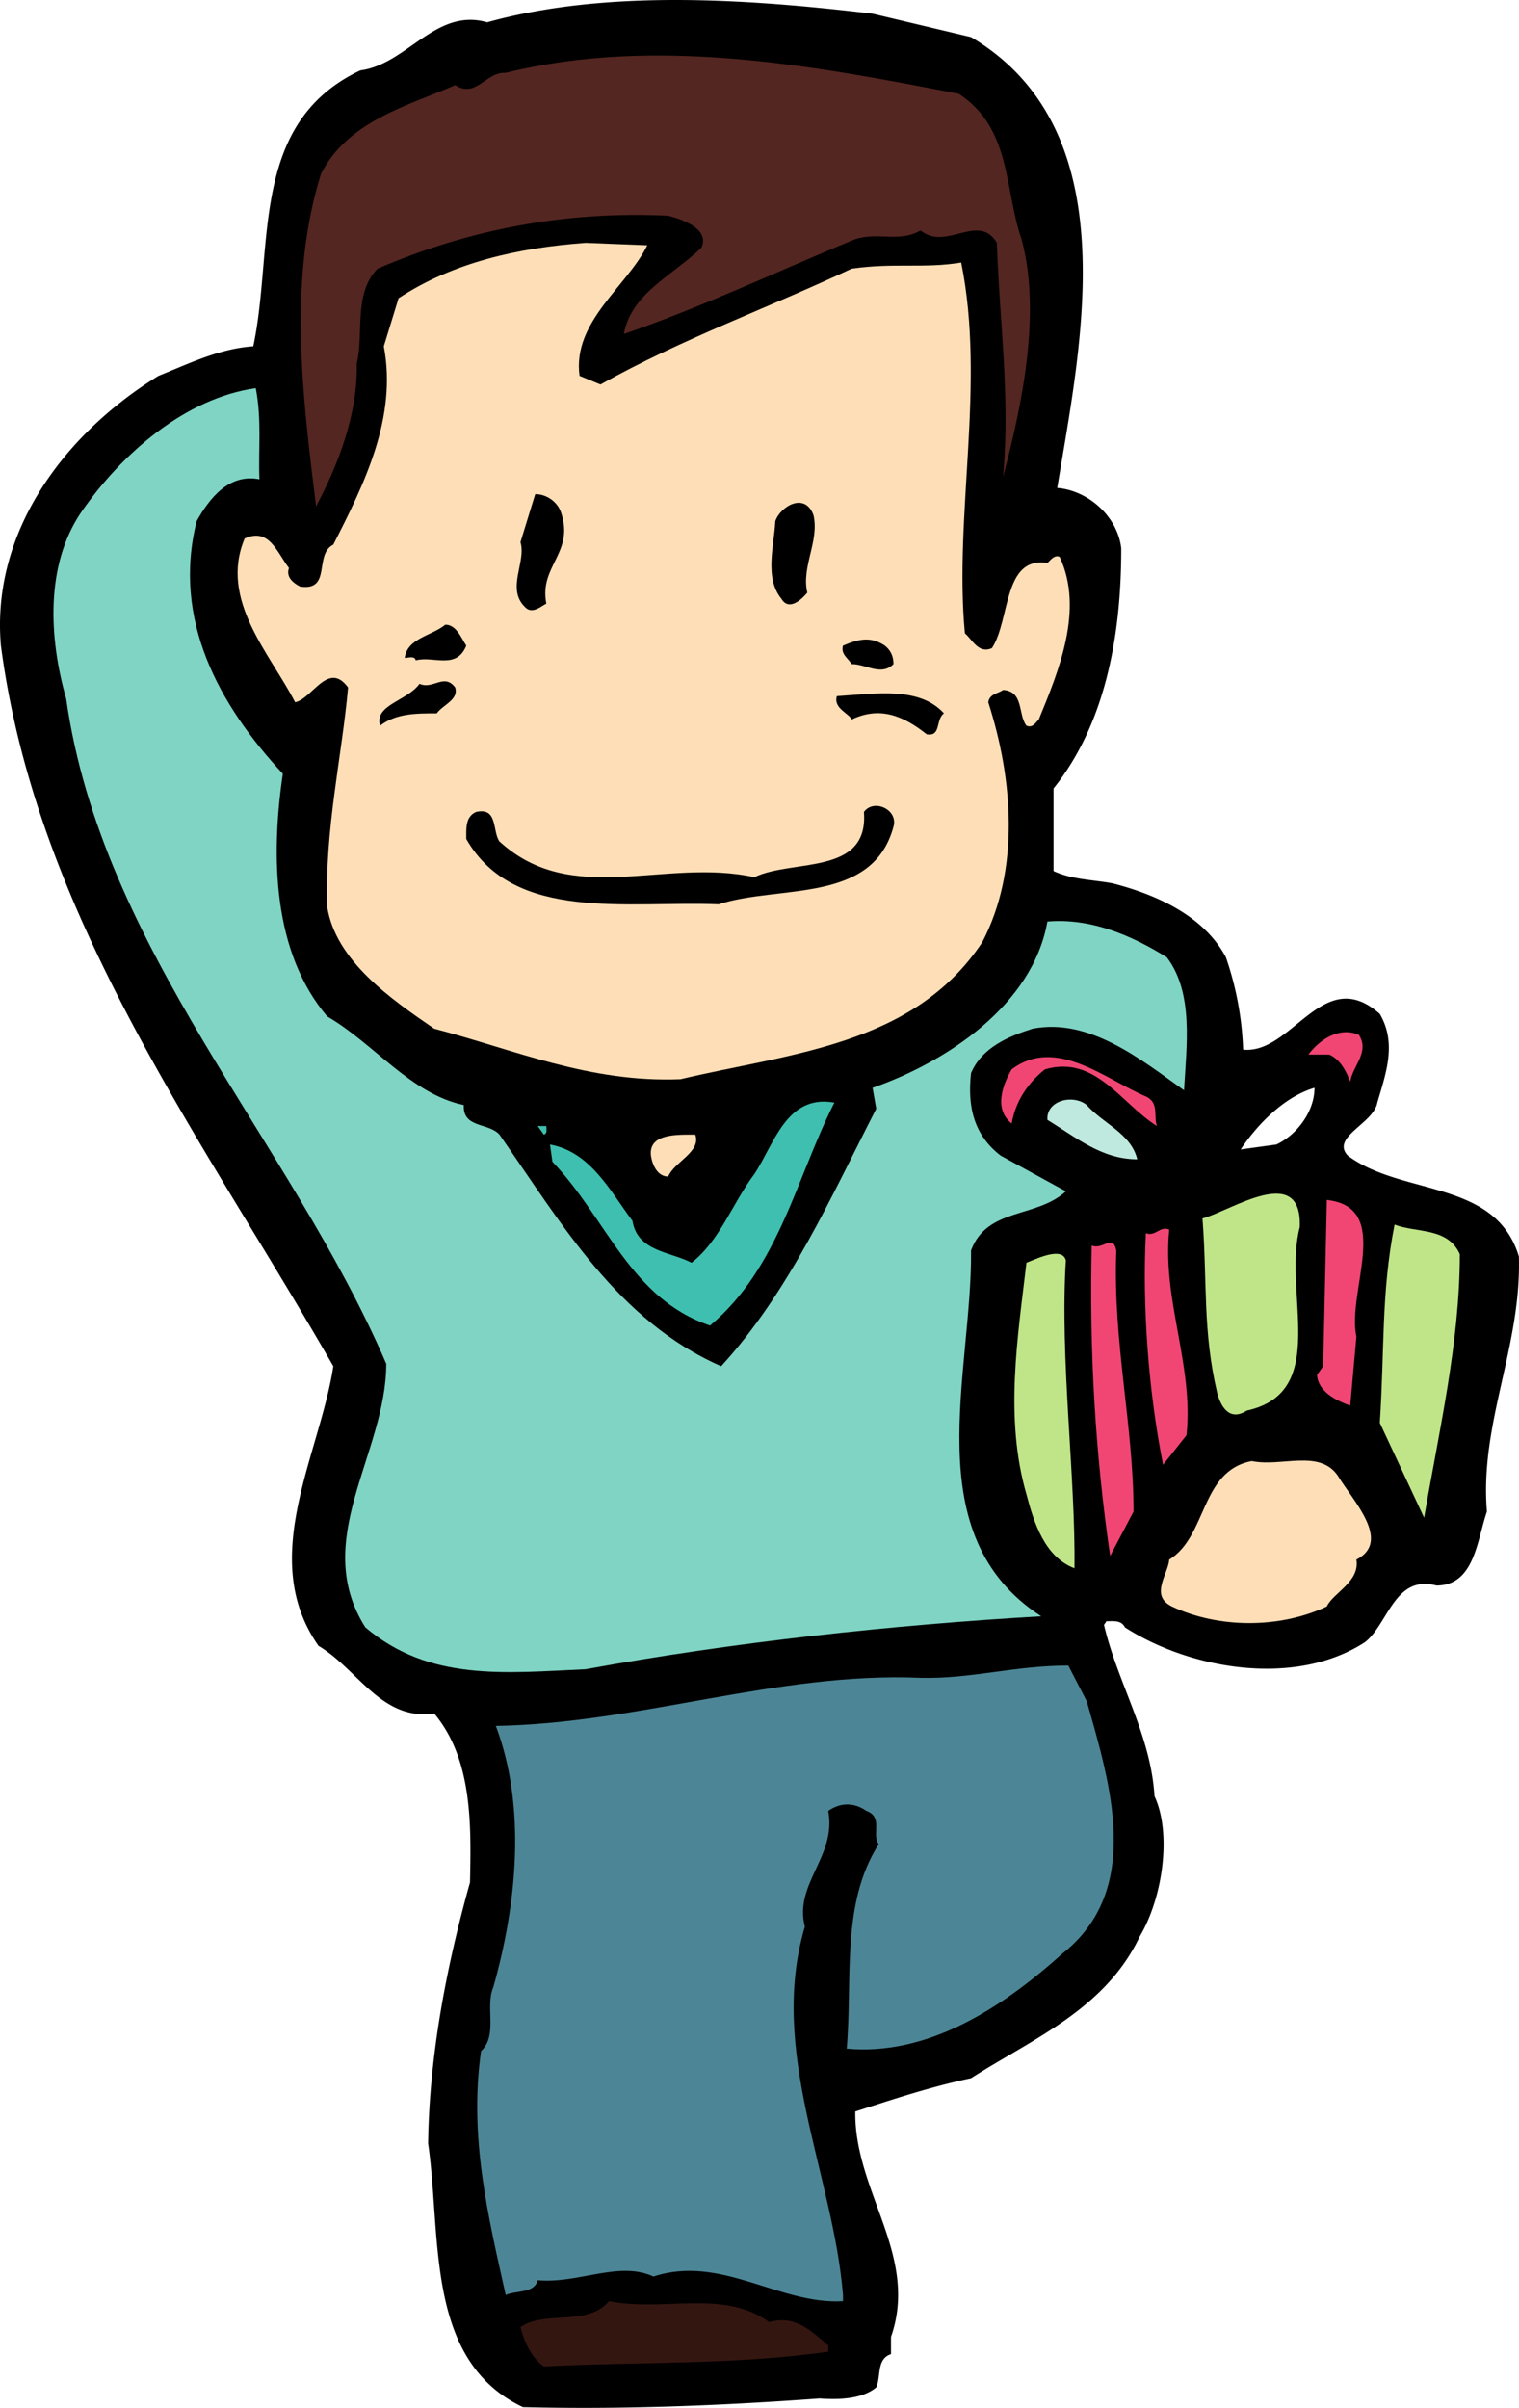 <svg xmlns="http://www.w3.org/2000/svg" width="160.064" height="253.592"><path d="M160.053 132.341c-2.465-8.172-12.324-6.355-18.031-10.637-1.817-1.945 2.726-3.375 3.113-5.578.906-3.113 2.074-6.226.262-9.34-5.969-5.32-9.215 4.282-14.403 3.762a33.153 33.153 0 0 0-1.816-9.73c-2.336-4.41-7.395-6.617-11.934-7.785-2.078-.387-4.28-.387-6.23-1.297v-8.692c5.71-7.133 7.137-16.734 7.137-25.297-.391-3.375-3.5-6.097-6.746-6.359 2.464-15.047 7.523-37.621-9.082-47.48L91.948 1.443c-13.106-1.555-28.024-2.594-40.61.906-5.45-1.555-8.43 4.414-13.363 5.062-11.805 5.579-9.078 18.68-11.285 29.06-3.633.26-6.746 1.815-9.989 3.112C6.581 45.813-.943 56.19.096 67.997c3.762 28.54 21.016 51.5 35.027 75.891-1.425 9.34-8.043 20.238-1.558 29.45 4.152 2.464 6.617 7.913 12.195 7.132 4.023 4.805 3.895 11.68 3.766 17.777-2.47 8.82-4.286 18.16-4.414 27.5 1.43 9.73-.387 22.836 9.988 27.766 10.25.258 20.629-.133 31.265-.91 1.817.129 4.415.129 5.97-1.168.519-1.164 0-2.984 1.554-3.504v-1.813c2.984-8.562-3.89-15.312-3.762-23.742 4.024-1.297 7.914-2.593 12.196-3.504 6.488-4.152 14.14-7.265 17.773-14.918 2.465-4.152 3.375-10.898 1.559-14.789-.391-6.488-3.895-11.933-5.32-18.035l.261-.387c.777 0 1.555-.128 1.945.649 6.875 4.41 17.903 6.355 25.297 1.555 2.465-1.946 3.113-7.133 7.524-5.965 4.023 0 4.28-4.801 5.32-7.785-.777-9.34 3.633-17.254 3.371-26.856zm-25.555-11.805-3.761.52c1.816-2.727 4.668-5.578 7.78-6.488 0 2.465-1.816 4.93-4.019 5.968"/><path fill="#542621" d="M101.026 9.876c5.578 3.633 4.8 10.117 6.617 15.309 2.074 7.652.129 17.254-1.945 25.035.777-8.559-.391-16.344-.649-24.644-1.95-3.247-5.32.906-8.043-1.301-2.336 1.3-4.414.133-6.879.91-8.172 3.371-16.086 7.137-24.387 9.988.778-4.281 5.06-6.097 8.172-9.082.91-1.945-1.945-2.98-3.504-3.37-10.765-.52-21.015 1.425-30.617 5.577-2.593 2.594-1.426 7.004-2.203 9.988.129 5.32-1.945 10.637-4.281 15.051-1.426-11.547-2.984-23.87.52-35.031 2.851-5.574 9.081-7.133 14.14-9.34 2.203 1.43 3.242-1.426 5.32-1.297 15.825-3.89 32.301-.777 47.739 2.207"/><path fill="#fddeb6" d="M68.205 25.833c-2.078 4.282-7.914 8.043-7.136 13.75l2.207.91c8.562-4.8 17.64-8.042 26.464-12.195 4.41-.648 7.657 0 11.547-.648 2.594 12.843-.78 26.593.387 39.05.781.645 1.426 2.204 2.856 1.555 1.945-2.984 1.168-9.73 5.84-8.953.386-.387.777-.906 1.296-.648 2.594 5.582-.133 12.066-2.207 17.125-.39.39-.648.91-1.297.648-.91-1.168-.257-3.633-2.464-3.762-.52.391-1.426.391-1.56 1.297 2.599 8.043 3.376 17.645-.648 25.297-7.265 10.899-20.367 11.68-31.785 14.402-9.597.387-17.511-3.113-25.945-5.32-4.54-3.113-10.379-7.133-11.285-12.844-.262-8.171 1.555-15.824 2.203-23.09-2.074-2.855-3.762 1.169-5.578 1.555-2.594-5.058-8.043-10.765-5.317-17.254 2.594-1.168 3.372 1.426 4.668 3.114-.386 1.039.649 1.687 1.168 1.949 3.375.515 1.43-3.375 3.504-4.414 3.242-6.356 6.746-13.36 5.32-20.887l1.555-5.059c5.707-3.761 12.586-5.32 19.719-5.835l6.488.257"/><path fill="#7fd4c4" d="M26.951 40.88c.649 3.375.258 6.488.387 9.602-3.242-.649-5.316 2.074-6.617 4.41-2.594 10.379 2.336 19.332 9.082 26.598-1.297 8.82-1.04 18.808 4.672 25.554 4.93 2.856 8.82 8.172 14.398 9.34-.129 2.465 2.594 1.817 3.762 3.113 6.617 9.473 12.457 19.59 23.355 24.391 7.133-7.781 11.543-17.773 16.344-27.113l-.386-2.207c7.78-2.723 16.863-8.692 18.421-17.512 4.54-.39 8.82 1.426 12.582 3.762 2.856 3.761 2.075 9.34 1.817 14.011-4.543-3.246-9.988-7.656-15.957-6.488-2.465.781-5.32 1.945-6.488 4.672-.387 3.5.261 6.484 3.117 8.691l6.875 3.762c-3.114 2.856-8.305 1.688-9.992 6.227.132 12.972-5.836 29.968 7.394 38.531-15.695.906-32.43 2.723-48 5.578-8.562.39-16.477 1.297-23.219-4.41-5.84-9.211 2.203-18.293 2.203-27.762-10.25-23.742-29.968-43.59-33.73-70.054-1.816-6.36-2.207-14.012 1.559-19.59 4.277-6.227 11.027-12.067 18.421-13.106"/><path d="M59.123 53.986c1.426 4.28-2.336 5.578-1.554 9.597-.391.133-1.43 1.168-2.207.391-2.075-1.945.128-4.8-.52-6.875l1.559-5.059c1.168 0 2.332.778 2.722 1.946m26.594.257c.648 2.727-1.297 5.45-.648 8.172-.649.782-1.946 1.95-2.723.653-1.816-2.207-.777-5.578-.648-8.176.519-1.555 3.113-3.113 4.019-.649M49.135 67.997c-1.04 2.594-3.504 1.036-5.32 1.555-.13-.52-.778-.258-1.168-.258.261-2.078 2.855-2.336 4.281-3.504 1.168 0 1.687 1.426 2.207 2.207m45.015 1.946c-1.296 1.297-2.855 0-4.41 0-.39-.649-1.167-1.04-.91-1.946 1.559-.652 2.856-1.039 4.414 0 .645.516.907 1.168.907 1.946m-46.184 2.465c.39 1.296-1.297 1.816-1.945 2.722-2.207 0-4.282 0-5.969 1.297-.648-2.203 2.855-2.594 4.152-4.41 1.426.648 2.594-1.168 3.762.39M99.47 75.13c-.91.649-.26 2.465-1.815 2.207-2.465-1.949-4.93-2.984-7.915-1.558-.257-.649-1.945-1.168-1.558-2.465 4.152-.258 8.691-1.035 11.289 1.816M94.15 87.068c-2.202 8.172-12.066 6.097-18.421 8.172-9.602-.391-21.535 1.945-26.594-6.875 0-1.04-.133-2.336 1.035-2.856 2.336-.52 1.688 2.074 2.465 3.113 7.656 7.004 17.387 1.688 26.855 3.762 4.024-1.945 12.067-.129 11.547-6.875 1.04-1.426 3.633-.258 3.114 1.559"/><path fill="#f14674" d="M143.19 108.99c1.168 1.816-.649 3.246-.91 4.93-.387-1.036-1.036-2.337-2.204-2.852h-2.207c1.168-1.559 3.246-2.985 5.32-2.078m-21.277 9.601c-3.761-2.336-6.484-7.523-11.804-5.969-1.946 1.559-3.114 3.504-3.504 5.707-1.946-1.554-.906-4.148 0-5.707 4.672-3.5 9.86 1.04 14.14 2.856 1.43.648.782 2.074 1.168 3.113"/><path fill="#bfe9de" d="M119.838 122.095c-3.762 0-6.488-2.336-9.469-4.152-.132-2.075 2.723-2.727 4.149-1.559 1.687 1.945 4.672 2.984 5.32 5.711"/><path fill="#3fbfaf" d="M87.924 116.126c-4.023 7.914-5.84 17.383-13.101 23.48-8.434-2.855-10.899-11.284-16.61-17.253l-.258-1.817c4.282.778 6.36 4.93 8.692 8.043.52 3.247 4.023 3.247 6.226 4.41 2.985-2.331 4.282-6.226 6.617-9.34 2.079-3.113 3.375-8.433 8.434-7.523m-30.355 2.465c0 .39.129.777-.262.906l-.649-.906h.91"/><path fill="#fddeb6" d="M73.264 119.497c.648 1.817-2.207 2.856-2.856 4.414-1.164 0-1.683-1.296-1.816-2.207-.258-2.336 2.727-2.207 4.672-2.207"/><path fill="#bfe588" d="M136.963 129.228c-1.816 6.879 3.242 17.387-5.578 19.332-1.816 1.164-2.727-.39-3.113-1.817-1.559-6.617-1.04-11.546-1.559-18.421 2.985-.782 10.508-5.97 10.25.906"/><path fill="#f14674" d="m142.928 140.775-.648 7.265c-1.426-.52-3.372-1.425-3.5-3.242l.648-.91.387-17.512c7.008.778 2.078 9.598 3.113 14.399"/><path fill="#bfe588" d="M153.826 132.083c0 9.34-2.203 18.68-3.761 27.762l-4.668-9.988c.515-7.785.129-13.621 1.554-20.887 2.336.906 5.579.258 6.875 3.113"/><path fill="#f14674" d="M123.21 129.49c-.778 7.394 2.597 14.27 1.816 21.664l-2.465 3.113c-1.555-7.785-2.203-16.734-1.817-24.39 1.04.39 1.43-.778 2.465-.387m-5.578 2.203c-.387 9.601 1.817 18.422 1.817 27.504l-2.465 4.671c-1.555-10.64-2.203-21.406-1.946-32.695 1.168.52 2.207-1.297 2.594.52"/><path fill="#bfe588" d="M112.315 132.732c-.649 10.379 1.035 22.832.906 32.433-3.113-1.168-4.281-4.8-5.059-7.785-2.336-8.043-.91-16.605 0-24.39 1.297-.52 3.762-1.684 4.153-.258"/><path fill="#fddeb6" d="M140.983 155.435c1.558 2.594 5.71 6.875 1.945 8.82.39 2.336-2.465 3.504-3.113 4.93-4.93 2.336-11.414 2.336-16.344 0-2.336-1.164-.39-3.371-.262-4.93 4.024-2.465 3.246-9.34 8.696-10.379 3.109.653 7.132-1.297 9.078 1.559"/><path fill="#4c8696" d="M114.518 179.177c2.465 8.691 5.969 19.848-2.594 26.594-6.484 5.836-14.27 10.765-22.703 9.988.648-7.394-.648-15.18 3.371-21.535-.777-1.035.52-2.852-1.297-3.504-1.297-.906-2.722-.906-4.02 0 .907 4.8-3.632 7.656-2.464 12.195-3.895 13.106 2.984 26.078 4.02 38.79v.652c-6.747.386-12.84-4.934-19.977-2.598-3.633-1.683-7.914.781-12.196.39-.386 1.427-2.207 1.04-3.37 1.555-1.821-8.171-3.895-16.605-2.598-25.683 1.816-1.688.39-4.672 1.297-6.746 2.464-8.696 3.503-18.942.261-27.504 15.176-.262 29.707-5.707 44.758-5.063 5.317.133 9.86-1.293 15.567-1.293l1.945 3.762"/><path fill="#341611" d="M81.05 244.56c2.722-.777 4.41.906 6.226 2.465v.648c-9.989 1.426-19.98 1.04-29.97 1.559-1.296-.91-2.073-2.598-2.464-4.153 2.727-1.816 7.004 0 9.34-2.722 5.707 1.164 12.066-1.301 16.867 2.203"/></svg>
